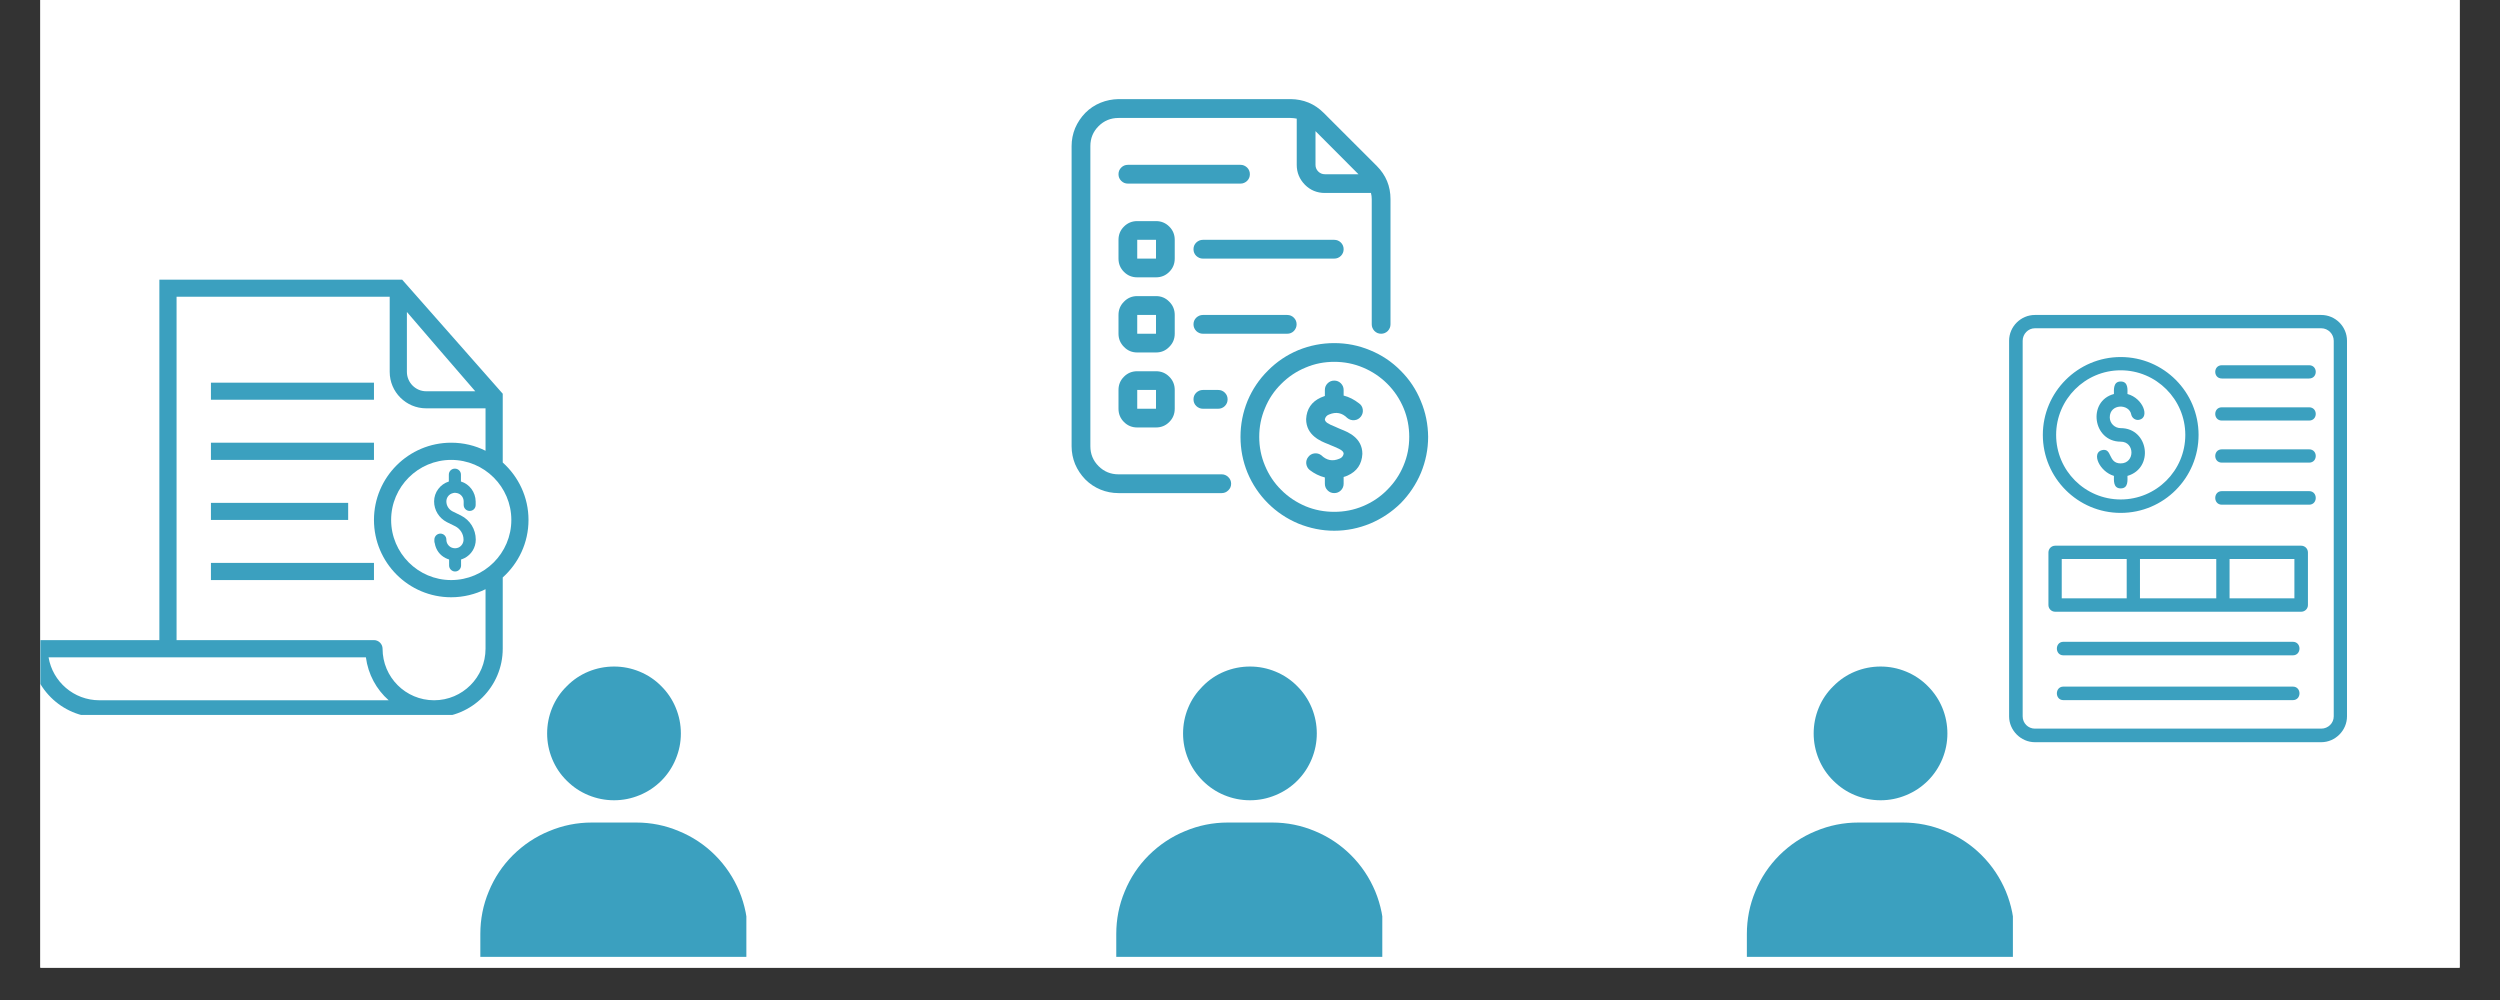 <svg xmlns="http://www.w3.org/2000/svg" xmlns:xlink="http://www.w3.org/1999/xlink" width="100" zoomAndPan="magnify" viewBox="0 0 75 30" height="40" preserveAspectRatio="xMidYMid meet" version="1.0"><rect x="0" y="0" width="75" height="30" fill="#333333" stroke="none"/><defs><clipPath id="86086c0e31"><path d="M 1.211 0 L 73.789 0 L 73.789 29.031 L 1.211 29.031 Z M 1.211 0 " clip-rule="nonzero"/></clipPath><clipPath id="acc6488bf2"><path d="M 1.211 8.383 L 16 8.383 L 16 21.449 L 1.211 21.449 Z M 1.211 8.383 " clip-rule="nonzero"/></clipPath><clipPath id="a5df72197c"><path d="M 32.148 2.973 L 42 2.973 L 42 15 L 32.148 15 Z M 32.148 2.973 " clip-rule="nonzero"/></clipPath><clipPath id="69fd48b059"><path d="M 60.273 9.449 L 70.434 9.449 L 70.434 22.516 L 60.273 22.516 Z M 60.273 9.449 " clip-rule="nonzero"/></clipPath><clipPath id="87a902409a"><path d="M 16 19.996 L 21 19.996 L 21 25 L 16 25 Z M 16 19.996 " clip-rule="nonzero"/></clipPath><clipPath id="843f53a2fc"><path d="M 14.406 24 L 22.391 24 L 22.391 28.707 L 14.406 28.707 Z M 14.406 24 " clip-rule="nonzero"/></clipPath><clipPath id="6ace165b1b"><path d="M 35 19.996 L 40 19.996 L 40 25 L 35 25 Z M 35 19.996 " clip-rule="nonzero"/></clipPath><clipPath id="437d694cf0"><path d="M 33.484 24 L 41.469 24 L 41.469 28.707 L 33.484 28.707 Z M 33.484 24 " clip-rule="nonzero"/></clipPath><clipPath id="47a9e2b2a1"><path d="M 54 19.996 L 59 19.996 L 59 25 L 54 25 Z M 54 19.996 " clip-rule="nonzero"/></clipPath><clipPath id="b4d12b5620"><path d="M 52.402 24 L 60.387 24 L 60.387 28.707 L 52.402 28.707 Z M 52.402 24 " clip-rule="nonzero"/></clipPath></defs><g clip-path="url(#86086c0e31)"><path fill="#ffffff" d="M 1.211 0 L 73.789 0 L 73.789 29.031 L 1.211 29.031 Z M 1.211 0 " fill-opacity="1" fill-rule="nonzero"/><path fill="#ffffff" d="M 1.211 0 L 73.789 0 L 73.789 29.031 L 1.211 29.031 Z M 1.211 0 " fill-opacity="1" fill-rule="nonzero"/></g><g clip-path="url(#acc6488bf2)"><path fill="#3ba0bf" d="M 15.082 13.875 L 15.082 11.812 L 12.066 8.391 L 4.781 8.391 L 4.781 19.203 L 1.176 19.203 C 1.035 19.203 0.918 19.32 0.918 19.461 C 0.918 20.598 1.844 21.523 2.98 21.523 L 12.766 21.523 L 12.766 21.508 C 12.848 21.516 12.934 21.523 13.023 21.523 C 14.156 21.523 15.082 20.598 15.082 19.461 L 15.082 17.324 C 15.555 16.898 15.855 16.285 15.855 15.598 C 15.855 14.914 15.555 14.301 15.082 13.875 Z M 12.207 9.359 C 12.445 9.637 12.773 10.02 13.188 10.5 C 13.582 10.957 13.98 11.418 14.258 11.738 L 12.785 11.738 C 12.469 11.738 12.207 11.477 12.207 11.156 Z M 2.98 21.008 C 2.215 21.008 1.578 20.449 1.457 19.719 L 10.977 19.719 C 11.043 20.23 11.293 20.684 11.66 21.008 Z M 14.566 19.461 C 14.566 20.316 13.875 21.008 13.023 21.008 C 12.168 21.008 11.477 20.316 11.477 19.461 C 11.477 19.32 11.359 19.203 11.219 19.203 L 5.297 19.203 L 5.297 8.902 L 11.691 8.902 L 11.691 11.156 C 11.691 11.762 12.184 12.25 12.785 12.25 L 14.566 12.25 L 14.566 13.523 C 14.258 13.367 13.906 13.281 13.535 13.281 C 12.258 13.281 11.219 14.32 11.219 15.598 C 11.219 16.879 12.258 17.918 13.535 17.918 C 13.906 17.918 14.258 17.828 14.566 17.676 Z M 13.535 17.402 C 12.543 17.402 11.734 16.594 11.734 15.598 C 11.734 14.605 12.543 13.797 13.535 13.797 C 14.531 13.797 15.34 14.605 15.34 15.598 C 15.34 16.594 14.531 17.402 13.535 17.402 Z M 13.535 17.402 " fill-opacity="1" fill-rule="nonzero"/></g><path fill="#3ba0bf" d="M 6.328 11.48 L 11.219 11.48 L 11.219 11.992 L 6.328 11.992 Z M 6.328 11.48 " fill-opacity="1" fill-rule="nonzero"/><path fill="#3ba0bf" d="M 6.328 13.281 L 11.219 13.281 L 11.219 13.797 L 6.328 13.797 Z M 6.328 13.281 " fill-opacity="1" fill-rule="nonzero"/><path fill="#3ba0bf" d="M 6.328 15.086 L 10.445 15.086 L 10.445 15.598 L 6.328 15.598 Z M 6.328 15.086 " fill-opacity="1" fill-rule="nonzero"/><path fill="#3ba0bf" d="M 6.328 16.887 L 11.219 16.887 L 11.219 17.402 L 6.328 17.402 Z M 6.328 16.887 " fill-opacity="1" fill-rule="nonzero"/><path fill="#3ba0bf" d="M 13.828 14.445 L 13.828 14.238 C 13.828 14.137 13.746 14.059 13.645 14.059 C 13.547 14.059 13.465 14.137 13.465 14.238 L 13.465 14.445 C 13.207 14.527 13.023 14.766 13.023 15.043 C 13.023 15.305 13.172 15.543 13.406 15.664 L 13.66 15.789 C 13.809 15.867 13.906 16.02 13.906 16.188 C 13.906 16.289 13.852 16.375 13.766 16.422 C 13.695 16.457 13.609 16.457 13.535 16.422 C 13.445 16.375 13.391 16.289 13.391 16.188 C 13.391 16.09 13.312 16.008 13.211 16.008 C 13.113 16.008 13.031 16.09 13.031 16.188 L 13.031 16.238 C 13.031 16.258 13.035 16.277 13.043 16.297 C 13.074 16.492 13.195 16.66 13.375 16.746 C 13.406 16.762 13.441 16.773 13.473 16.785 L 13.473 16.965 C 13.473 17.062 13.555 17.145 13.652 17.145 C 13.754 17.145 13.832 17.062 13.832 16.965 L 13.832 16.785 C 13.863 16.773 13.898 16.762 13.93 16.746 C 14.141 16.641 14.273 16.426 14.273 16.188 C 14.273 15.879 14.102 15.602 13.828 15.465 L 13.574 15.34 C 13.461 15.281 13.391 15.168 13.391 15.043 C 13.391 14.922 13.473 14.82 13.59 14.793 C 13.629 14.781 13.672 14.781 13.715 14.793 C 13.828 14.82 13.91 14.922 13.91 15.043 L 13.91 15.148 C 13.91 15.25 13.992 15.328 14.09 15.328 C 14.191 15.328 14.27 15.25 14.27 15.148 L 14.27 15.043 C 14.266 14.766 14.086 14.523 13.828 14.445 Z M 13.828 14.445 " fill-opacity="1" fill-rule="nonzero"/><path fill="#3ba0bf" d="M 40.23 12.879 C 40.199 12.863 40.172 12.852 40.148 12.844 C 40.121 12.832 40.082 12.812 40.043 12.797 C 39.848 12.719 39.746 12.664 39.746 12.574 C 39.766 12.504 39.809 12.457 39.875 12.434 C 40.082 12.348 40.262 12.383 40.418 12.539 C 40.48 12.59 40.551 12.613 40.633 12.605 C 40.711 12.598 40.777 12.562 40.828 12.496 C 40.875 12.434 40.895 12.359 40.883 12.281 C 40.871 12.199 40.828 12.137 40.762 12.094 C 40.625 11.988 40.477 11.91 40.309 11.867 L 40.309 11.699 C 40.309 11.621 40.281 11.555 40.227 11.5 C 40.172 11.445 40.105 11.418 40.027 11.418 C 39.949 11.418 39.883 11.445 39.828 11.5 C 39.773 11.555 39.746 11.621 39.746 11.699 L 39.746 11.879 C 39.707 11.895 39.664 11.91 39.625 11.926 C 39.348 12.051 39.199 12.27 39.184 12.574 C 39.184 13.062 39.625 13.238 39.836 13.32 C 39.863 13.332 39.887 13.344 39.91 13.352 C 39.941 13.367 39.98 13.383 40.023 13.398 C 40.246 13.492 40.309 13.539 40.309 13.617 C 40.293 13.688 40.25 13.738 40.18 13.762 C 39.977 13.848 39.797 13.812 39.637 13.656 C 39.574 13.609 39.508 13.594 39.43 13.602 C 39.355 13.613 39.293 13.648 39.246 13.711 C 39.199 13.77 39.18 13.84 39.188 13.914 C 39.199 13.992 39.234 14.055 39.293 14.102 C 39.43 14.207 39.578 14.281 39.746 14.324 L 39.746 14.512 C 39.746 14.59 39.773 14.656 39.828 14.711 C 39.883 14.766 39.949 14.793 40.027 14.793 C 40.105 14.793 40.172 14.766 40.227 14.711 C 40.281 14.656 40.309 14.59 40.309 14.512 L 40.309 14.309 C 40.352 14.297 40.391 14.285 40.43 14.266 C 40.707 14.141 40.855 13.926 40.871 13.617 C 40.871 13.133 40.438 12.961 40.23 12.879 Z M 40.23 12.879 " fill-opacity="1" fill-rule="nonzero"/><path fill="#3ba0bf" d="M 40.027 10.293 C 39.656 10.293 39.297 10.363 38.949 10.504 C 38.605 10.648 38.301 10.852 38.039 11.117 C 37.773 11.379 37.57 11.684 37.426 12.027 C 37.285 12.375 37.215 12.734 37.215 13.105 C 37.215 13.48 37.285 13.84 37.426 14.184 C 37.57 14.527 37.773 14.832 38.039 15.098 C 38.301 15.359 38.605 15.562 38.949 15.707 C 39.297 15.848 39.656 15.922 40.027 15.922 C 40.402 15.922 40.762 15.848 41.105 15.707 C 41.449 15.562 41.754 15.359 42.02 15.098 C 42.281 14.832 42.484 14.527 42.629 14.184 C 42.77 13.84 42.844 13.48 42.844 13.105 C 42.84 12.734 42.77 12.375 42.625 12.031 C 42.484 11.684 42.281 11.379 42.016 11.117 C 41.754 10.852 41.449 10.648 41.105 10.508 C 40.758 10.363 40.402 10.293 40.027 10.293 Z M 40.027 15.355 C 39.73 15.355 39.441 15.301 39.168 15.188 C 38.891 15.07 38.648 14.91 38.438 14.699 C 38.223 14.488 38.062 14.242 37.949 13.969 C 37.832 13.691 37.777 13.406 37.777 13.105 C 37.777 12.809 37.832 12.52 37.949 12.246 C 38.062 11.969 38.223 11.727 38.438 11.516 C 38.648 11.305 38.891 11.141 39.168 11.027 C 39.441 10.91 39.73 10.855 40.027 10.855 C 40.328 10.855 40.613 10.91 40.891 11.027 C 41.164 11.141 41.41 11.305 41.621 11.516 C 41.832 11.727 41.992 11.969 42.109 12.246 C 42.223 12.52 42.277 12.809 42.277 13.105 C 42.277 13.406 42.223 13.691 42.105 13.969 C 41.992 14.242 41.828 14.484 41.617 14.695 C 41.406 14.91 41.164 15.07 40.891 15.184 C 40.613 15.301 40.324 15.355 40.027 15.355 Z M 40.027 15.355 " fill-opacity="1" fill-rule="nonzero"/><path fill="#3ba0bf" d="M 35.242 7.195 C 35.242 7.039 35.188 6.906 35.078 6.797 C 34.969 6.688 34.836 6.633 34.68 6.633 L 34.117 6.633 C 33.961 6.633 33.828 6.688 33.719 6.797 C 33.609 6.906 33.555 7.039 33.555 7.195 L 33.555 7.758 C 33.555 7.914 33.609 8.047 33.719 8.156 C 33.828 8.266 33.961 8.32 34.117 8.32 L 34.68 8.32 C 34.836 8.32 34.969 8.266 35.078 8.156 C 35.188 8.047 35.242 7.914 35.242 7.758 Z M 34.117 7.758 L 34.117 7.195 L 34.68 7.195 L 34.68 7.758 Z M 34.117 7.758 " fill-opacity="1" fill-rule="nonzero"/><path fill="#3ba0bf" d="M 35.242 9.449 C 35.242 9.293 35.188 9.16 35.078 9.051 C 34.969 8.938 34.836 8.883 34.68 8.883 L 34.117 8.883 C 33.961 8.883 33.828 8.938 33.719 9.051 C 33.609 9.16 33.555 9.293 33.555 9.449 L 33.555 10.012 C 33.555 10.164 33.609 10.297 33.719 10.406 C 33.828 10.52 33.961 10.574 34.117 10.574 L 34.68 10.574 C 34.836 10.574 34.969 10.52 35.078 10.406 C 35.188 10.297 35.242 10.164 35.242 10.012 Z M 34.117 10.012 L 34.117 9.449 L 34.68 9.449 L 34.68 10.012 Z M 34.117 10.012 " fill-opacity="1" fill-rule="nonzero"/><path fill="#3ba0bf" d="M 34.68 11.137 L 34.117 11.137 C 33.961 11.137 33.828 11.191 33.719 11.301 C 33.609 11.41 33.555 11.543 33.555 11.699 L 33.555 12.262 C 33.555 12.418 33.609 12.551 33.719 12.66 C 33.828 12.77 33.961 12.824 34.117 12.824 L 34.68 12.824 C 34.836 12.824 34.969 12.77 35.078 12.66 C 35.188 12.551 35.242 12.418 35.242 12.262 L 35.242 11.699 C 35.242 11.543 35.188 11.41 35.078 11.301 C 34.969 11.191 34.836 11.137 34.68 11.137 Z M 34.117 12.262 L 34.117 11.699 L 34.68 11.699 L 34.68 12.262 Z M 34.117 12.262 " fill-opacity="1" fill-rule="nonzero"/><g clip-path="url(#a5df72197c)"><path fill="#3ba0bf" d="M 36.652 14.23 L 33.555 14.23 C 33.32 14.23 33.121 14.148 32.957 13.984 C 32.793 13.82 32.711 13.621 32.711 13.387 L 32.711 4.383 C 32.711 4.148 32.793 3.949 32.957 3.785 C 33.121 3.621 33.32 3.539 33.555 3.539 L 38.715 3.539 C 38.777 3.539 38.84 3.547 38.902 3.559 L 38.902 4.945 C 38.902 5.176 38.984 5.375 39.148 5.543 C 39.312 5.707 39.512 5.789 39.746 5.789 L 41.129 5.789 C 41.145 5.852 41.152 5.91 41.152 5.973 L 41.152 9.73 C 41.152 9.805 41.18 9.871 41.234 9.93 C 41.289 9.984 41.355 10.012 41.434 10.012 C 41.512 10.012 41.578 9.984 41.633 9.93 C 41.688 9.871 41.715 9.805 41.715 9.73 L 41.715 5.973 C 41.715 5.586 41.578 5.254 41.305 4.98 L 39.711 3.387 C 39.438 3.113 39.105 2.977 38.715 2.973 L 33.555 2.973 C 33.367 2.977 33.188 3.012 33.016 3.082 C 32.844 3.152 32.691 3.254 32.559 3.387 C 32.43 3.52 32.328 3.672 32.254 3.844 C 32.184 4.016 32.148 4.195 32.148 4.383 L 32.148 13.387 C 32.148 13.574 32.184 13.754 32.254 13.926 C 32.328 14.098 32.43 14.25 32.559 14.383 C 32.691 14.516 32.844 14.617 33.016 14.688 C 33.188 14.758 33.367 14.793 33.555 14.793 L 36.652 14.793 C 36.727 14.793 36.793 14.766 36.848 14.711 C 36.906 14.656 36.934 14.59 36.934 14.512 C 36.934 14.434 36.906 14.367 36.848 14.312 C 36.793 14.258 36.727 14.23 36.652 14.23 Z M 40.754 5.227 L 39.746 5.227 C 39.668 5.227 39.602 5.199 39.547 5.145 C 39.492 5.09 39.465 5.023 39.465 4.945 L 39.465 3.934 Z M 40.754 5.227 " fill-opacity="1" fill-rule="nonzero"/></g><path fill="#3ba0bf" d="M 37.496 5.227 C 37.496 5.148 37.469 5.082 37.414 5.027 C 37.355 4.973 37.293 4.945 37.215 4.945 L 33.836 4.945 C 33.758 4.945 33.691 4.973 33.637 5.027 C 33.582 5.082 33.555 5.148 33.555 5.227 C 33.555 5.305 33.582 5.371 33.637 5.426 C 33.691 5.48 33.758 5.508 33.836 5.508 L 37.215 5.508 C 37.293 5.508 37.355 5.48 37.414 5.426 C 37.469 5.371 37.496 5.305 37.496 5.227 Z M 37.496 5.227 " fill-opacity="1" fill-rule="nonzero"/><path fill="#3ba0bf" d="M 40.309 7.477 C 40.309 7.398 40.281 7.332 40.227 7.277 C 40.172 7.223 40.105 7.195 40.027 7.195 L 36.086 7.195 C 36.012 7.195 35.945 7.223 35.887 7.277 C 35.832 7.332 35.805 7.398 35.805 7.477 C 35.805 7.555 35.832 7.621 35.887 7.676 C 35.945 7.73 36.012 7.758 36.086 7.758 L 40.027 7.758 C 40.105 7.758 40.172 7.73 40.227 7.676 C 40.281 7.621 40.309 7.555 40.309 7.477 Z M 40.309 7.477 " fill-opacity="1" fill-rule="nonzero"/><path fill="#3ba0bf" d="M 38.898 9.73 C 38.898 9.652 38.871 9.586 38.816 9.531 C 38.762 9.477 38.695 9.449 38.617 9.449 L 36.086 9.449 C 36.012 9.449 35.945 9.477 35.887 9.531 C 35.832 9.586 35.805 9.652 35.805 9.73 C 35.805 9.805 35.832 9.871 35.887 9.93 C 35.945 9.984 36.012 10.012 36.086 10.012 L 38.617 10.012 C 38.695 10.012 38.762 9.984 38.816 9.93 C 38.871 9.871 38.898 9.805 38.898 9.73 Z M 38.898 9.73 " fill-opacity="1" fill-rule="nonzero"/><path fill="#3ba0bf" d="M 36.086 11.699 C 36.012 11.699 35.945 11.727 35.887 11.781 C 35.832 11.836 35.805 11.902 35.805 11.98 C 35.805 12.059 35.832 12.125 35.887 12.18 C 35.945 12.234 36.012 12.262 36.086 12.262 L 36.547 12.262 C 36.625 12.262 36.691 12.234 36.746 12.18 C 36.801 12.125 36.828 12.059 36.828 11.98 C 36.828 11.902 36.801 11.836 36.746 11.781 C 36.691 11.727 36.625 11.699 36.547 11.699 Z M 36.086 11.699 " fill-opacity="1" fill-rule="nonzero"/><g clip-path="url(#69fd48b059)"><path fill="#3ba0bf" d="M 66.488 17.949 L 66.488 16.77 L 64.199 16.77 L 64.199 17.949 Z M 69.637 22.266 L 61.047 22.266 C 60.625 22.266 60.273 21.91 60.273 21.492 L 60.273 10.223 C 60.273 9.797 60.625 9.449 61.047 9.449 L 69.637 9.449 C 70.062 9.449 70.41 9.797 70.41 10.223 L 70.41 21.492 C 70.41 21.91 70.062 22.266 69.637 22.266 Z M 61.047 9.848 C 60.844 9.848 60.68 10.02 60.68 10.223 L 60.68 21.492 C 60.68 21.695 60.844 21.859 61.047 21.859 L 69.637 21.859 C 69.844 21.859 70.012 21.695 70.012 21.492 L 70.012 10.223 C 70.012 10.02 69.844 9.848 69.637 9.848 Z M 63.621 15.387 C 62.332 15.387 61.285 14.336 61.285 13.047 C 61.285 11.762 62.332 10.711 63.621 10.711 C 64.914 10.711 65.957 11.762 65.957 13.047 C 65.957 14.336 64.914 15.387 63.621 15.387 Z M 63.621 11.109 C 62.555 11.109 61.684 11.98 61.684 13.047 C 61.684 14.121 62.555 14.984 63.621 14.984 C 64.688 14.984 65.559 14.121 65.559 13.047 C 65.559 11.98 64.688 11.109 63.621 11.109 Z M 68.785 19.66 L 61.902 19.66 C 61.641 19.66 61.641 19.254 61.902 19.254 L 68.785 19.254 C 69.051 19.254 69.051 19.66 68.785 19.66 Z M 68.785 21.004 L 61.902 21.004 C 61.641 21.004 61.641 20.598 61.902 20.598 L 68.785 20.598 C 69.051 20.598 69.051 21.004 68.785 21.004 Z M 69.273 11.355 L 66.656 11.355 C 66.391 11.355 66.391 10.957 66.656 10.957 L 69.273 10.957 C 69.539 10.957 69.539 11.355 69.273 11.355 Z M 69.273 12.617 L 66.656 12.617 C 66.391 12.617 66.391 12.219 66.656 12.219 L 69.273 12.219 C 69.539 12.219 69.539 12.617 69.273 12.617 Z M 69.273 13.879 L 66.656 13.879 C 66.391 13.879 66.391 13.48 66.656 13.48 L 69.273 13.48 C 69.539 13.48 69.539 13.879 69.273 13.879 Z M 69.273 15.141 L 66.656 15.141 C 66.391 15.141 66.391 14.734 66.656 14.734 L 69.273 14.734 C 69.539 14.734 69.539 15.141 69.273 15.141 Z M 66.887 16.77 L 66.887 17.949 L 68.832 17.949 L 68.832 16.77 Z M 69.035 18.352 L 61.656 18.352 C 61.543 18.352 61.453 18.262 61.453 18.152 L 61.453 16.574 C 61.453 16.461 61.543 16.371 61.656 16.371 L 69.035 16.371 C 69.148 16.371 69.238 16.461 69.238 16.574 L 69.238 18.152 C 69.238 18.262 69.148 18.352 69.035 18.352 Z M 61.852 17.949 L 63.801 17.949 L 63.801 16.77 L 61.852 16.77 Z M 63.418 14.277 C 62.984 14.148 62.734 13.586 63.059 13.504 C 63.375 13.43 63.23 13.902 63.621 13.902 C 64.051 13.902 64.051 13.25 63.621 13.25 C 62.781 13.25 62.617 12.031 63.418 11.82 C 63.418 11.695 63.391 11.445 63.621 11.445 C 63.855 11.445 63.824 11.695 63.824 11.82 C 64.297 11.949 64.5 12.527 64.176 12.594 C 64.066 12.617 63.961 12.543 63.938 12.438 C 63.879 12.105 63.293 12.105 63.293 12.52 C 63.293 12.699 63.441 12.844 63.621 12.844 C 64.461 12.844 64.629 14.043 63.824 14.277 C 63.824 14.406 63.855 14.652 63.621 14.652 C 63.391 14.652 63.418 14.406 63.418 14.277 Z M 63.418 14.277 " fill-opacity="1" fill-rule="evenodd"/></g><g clip-path="url(#87a902409a)"><path fill="#3ba0bf" d="M 20.426 22.004 C 20.426 22.27 20.375 22.523 20.273 22.77 C 20.172 23.016 20.027 23.234 19.84 23.422 C 19.652 23.609 19.434 23.754 19.188 23.855 C 18.941 23.957 18.688 24.008 18.422 24.008 C 18.156 24.008 17.898 23.957 17.652 23.855 C 17.406 23.754 17.191 23.609 17.004 23.422 C 16.812 23.234 16.668 23.016 16.566 22.77 C 16.465 22.523 16.414 22.27 16.414 22.004 C 16.414 21.738 16.465 21.48 16.566 21.234 C 16.668 20.988 16.812 20.773 17.004 20.586 C 17.191 20.395 17.406 20.25 17.652 20.148 C 17.898 20.047 18.156 19.996 18.422 19.996 C 18.688 19.996 18.941 20.047 19.188 20.148 C 19.434 20.25 19.652 20.395 19.84 20.586 C 20.027 20.773 20.172 20.988 20.273 21.234 C 20.375 21.48 20.426 21.738 20.426 22.004 Z M 20.426 22.004 " fill-opacity="1" fill-rule="nonzero"/></g><g clip-path="url(#843f53a2fc)"><path fill="#3ba0bf" d="M 17.754 24.676 L 19.09 24.676 C 19.531 24.676 19.961 24.762 20.367 24.934 C 20.777 25.102 21.141 25.344 21.453 25.656 C 21.766 25.969 22.008 26.332 22.18 26.742 C 22.348 27.152 22.434 27.578 22.434 28.02 L 22.434 29.023 L 14.41 29.023 L 14.41 28.02 C 14.41 27.578 14.492 27.152 14.664 26.742 C 14.832 26.332 15.074 25.969 15.387 25.656 C 15.703 25.344 16.062 25.102 16.473 24.934 C 16.883 24.762 17.309 24.676 17.754 24.676 Z M 17.754 24.676 " fill-opacity="1" fill-rule="nonzero"/></g><g clip-path="url(#6ace165b1b)"><path fill="#3ba0bf" d="M 39.504 22.004 C 39.504 22.27 39.453 22.523 39.352 22.77 C 39.25 23.016 39.105 23.234 38.918 23.422 C 38.73 23.609 38.512 23.754 38.266 23.855 C 38.02 23.957 37.766 24.008 37.5 24.008 C 37.234 24.008 36.977 23.957 36.73 23.855 C 36.484 23.754 36.27 23.609 36.082 23.422 C 35.895 23.234 35.746 23.016 35.645 22.77 C 35.543 22.523 35.492 22.27 35.492 22.004 C 35.492 21.738 35.543 21.48 35.645 21.234 C 35.746 20.988 35.895 20.773 36.082 20.586 C 36.27 20.395 36.484 20.25 36.73 20.148 C 36.977 20.047 37.234 19.996 37.5 19.996 C 37.766 19.996 38.02 20.047 38.266 20.148 C 38.512 20.25 38.73 20.395 38.918 20.586 C 39.105 20.773 39.25 20.988 39.352 21.234 C 39.453 21.48 39.504 21.738 39.504 22.004 Z M 39.504 22.004 " fill-opacity="1" fill-rule="nonzero"/></g><g clip-path="url(#437d694cf0)"><path fill="#3ba0bf" d="M 36.832 24.676 L 38.168 24.676 C 38.613 24.676 39.039 24.762 39.449 24.934 C 39.855 25.102 40.219 25.344 40.531 25.656 C 40.844 25.969 41.086 26.332 41.258 26.742 C 41.426 27.152 41.512 27.578 41.512 28.02 L 41.512 29.023 L 33.488 29.023 L 33.488 28.02 C 33.488 27.578 33.57 27.152 33.742 26.742 C 33.91 26.332 34.152 25.969 34.465 25.656 C 34.781 25.344 35.141 25.102 35.551 24.934 C 35.961 24.762 36.387 24.676 36.832 24.676 Z M 36.832 24.676 " fill-opacity="1" fill-rule="nonzero"/></g><g clip-path="url(#47a9e2b2a1)"><path fill="#3ba0bf" d="M 58.422 22.004 C 58.422 22.27 58.371 22.523 58.27 22.77 C 58.168 23.016 58.023 23.234 57.836 23.422 C 57.648 23.609 57.43 23.754 57.184 23.855 C 56.938 23.957 56.684 24.008 56.418 24.008 C 56.152 24.008 55.895 23.957 55.648 23.855 C 55.402 23.754 55.188 23.609 55 23.422 C 54.809 23.234 54.664 23.016 54.562 22.77 C 54.461 22.523 54.41 22.27 54.41 22.004 C 54.41 21.738 54.461 21.48 54.562 21.234 C 54.664 20.988 54.809 20.773 55 20.586 C 55.188 20.395 55.402 20.25 55.648 20.148 C 55.895 20.047 56.152 19.996 56.418 19.996 C 56.684 19.996 56.938 20.047 57.184 20.148 C 57.43 20.25 57.648 20.395 57.836 20.586 C 58.023 20.773 58.168 20.988 58.27 21.234 C 58.371 21.48 58.422 21.738 58.422 22.004 Z M 58.422 22.004 " fill-opacity="1" fill-rule="nonzero"/></g><g clip-path="url(#b4d12b5620)"><path fill="#3ba0bf" d="M 55.75 24.676 L 57.086 24.676 C 57.527 24.676 57.957 24.762 58.363 24.934 C 58.773 25.102 59.137 25.344 59.449 25.656 C 59.762 25.969 60.004 26.332 60.176 26.742 C 60.344 27.152 60.43 27.578 60.43 28.02 L 60.43 29.023 L 52.406 29.023 L 52.406 28.02 C 52.406 27.578 52.488 27.152 52.66 26.742 C 52.828 26.332 53.07 25.969 53.383 25.656 C 53.699 25.344 54.059 25.102 54.469 24.934 C 54.879 24.762 55.305 24.676 55.75 24.676 Z M 55.75 24.676 " fill-opacity="1" fill-rule="nonzero"/></g></svg>